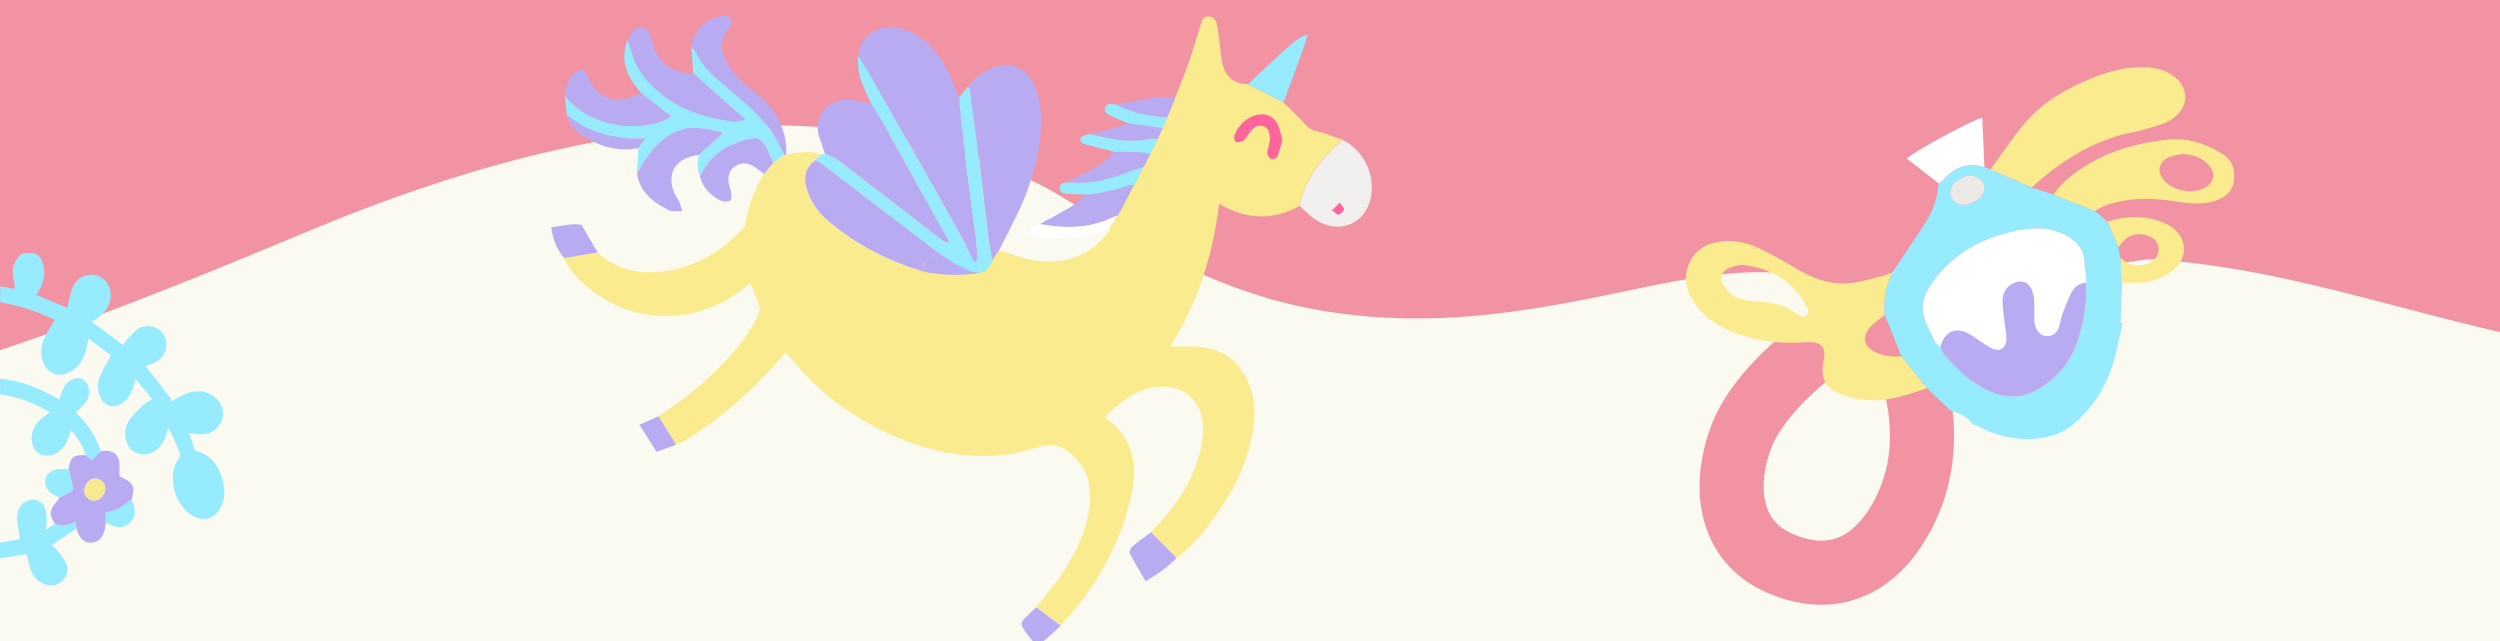 <svg xmlns="http://www.w3.org/2000/svg" fill="none" viewBox="0 0 390 100" height="100" width="390">
<rect x="0" y="0" width="390" height="100" fill="#333333" stroke="none"/>
<g clip-path="url(#clip0_4234_29169)">
<rect fill="#FBFAF1" height="100" width="390"></rect>
<path fill="#F193A3" d="M407 -1H-17V56L22.53 37L80.471 17.387L114.045 11.258L148.701 21.064L210.684 44.94L246.918 42.516L284.078 35.774L304.245 44.94L366.928 35.774L407 53.047V-1Z"></path>
<path stroke-linecap="round" stroke-width="10" stroke="#F193A3" d="M-353 12.344C-335 31.048 -326.253 28.569 -310.8 31.516C-306.338 32.367 -301.12 31.688 -296.568 31.688C-292.202 31.688 -286.579 32.551 -282.38 31.3C-278.215 30.059 -273.424 28.761 -269.142 27.983C-254.611 25.344 -239.961 26.788 -226.264 32.851C-217.648 36.666 -209.533 41.412 -200.827 45.044C-190.185 49.483 -179.599 53.301 -168.792 57.323C-154.991 62.458 -139.2 64.208 -124.469 65.034C-104.338 66.164 -85.071 64.687 -65.009 63.311C-25.898 60.63 10.14 46.531 45.597 31.688C72.425 20.457 101.159 12.494 130.765 15.015C144.087 16.149 157.944 20.003 169.215 27.035C181.528 34.718 193.345 41.445 208.117 43.708C223.52 46.069 237.021 43.789 251.989 40.649C262.679 38.407 277.844 34.994 288.225 40.219C293.61 42.929 295.718 50.731 297.532 55.729C300.237 63.179 300.943 71.473 297.532 78.907C293.732 87.189 287.026 91.88 277.742 87.912C269.461 84.372 268.924 75.611 271.507 68.481C274.298 60.778 283.383 53.852 290.258 49.481C300.057 43.252 309.874 36.914 321.931 35.738C348.208 33.175 372.173 43.224 397.43 48.318C404.681 49.781 412.126 51.158 419.524 51.679C428.957 52.342 438.242 50.059 447.356 47.974C459.571 44.854 516.822 18.713 525 16.222"></path>
<g clip-path="url(#clip1_4234_29169)">
<path fill="#B8ABF2" d="M11.92 82.455C11.876 82.163 11.832 81.865 11.766 81.438C10.666 81.955 9.654 82.18 8.614 81.736C7.63 80.382 7.663 79.635 8.746 78.37C8.945 78.134 9.11 77.87 9.291 77.623C9.808 77.353 10.32 77.061 10.848 76.814C11.425 76.538 11.508 76.167 11.304 75.555C11.04 74.774 10.908 73.942 10.721 73.133C10.947 71.329 11.469 70.913 13.351 71.003C13.648 71.239 13.944 71.481 14.291 71.756C14.797 71.262 15.254 70.812 15.716 70.363C17.613 70.144 18.521 70.779 18.642 72.419C18.664 72.74 18.637 73.066 18.637 73.391C18.637 73.672 18.637 73.954 18.637 74.296C18.945 74.454 19.258 74.605 19.566 74.768C20.721 75.375 20.996 76.038 20.672 77.353C20.611 77.583 20.584 77.825 20.54 78.061C20.391 78.117 20.21 78.134 20.1 78.235C19.082 79.179 17.872 79.724 16.497 79.966L16.497 81.522C16.409 82.034 16.398 82.573 16.222 83.051C15.886 83.978 15.237 84.613 14.22 84.664C13.224 84.72 12.624 84.102 12.212 83.259C12.091 83.012 12.03 82.731 11.937 82.466L11.92 82.455ZM14.726 78.089C15.65 78.072 16.442 77.139 16.398 76.117C16.365 75.285 15.677 74.65 14.819 74.656C13.956 74.662 13.158 75.549 13.152 76.51C13.152 77.432 13.823 78.106 14.726 78.089Z"></path>
<path fill="#97EBFF" d="M0.006 44.7C0.743 44.812 1.48 44.919 2.349 45.054C2.234 44.273 2.151 43.61 2.036 42.947C1.865 41.963 2.129 41.087 2.69 40.317C3.224 39.587 3.95 39.193 4.869 39.379C5.749 39.558 6.381 40.075 6.667 40.969C7.124 42.407 6.871 43.773 6.211 45.082C6.068 45.363 5.881 45.621 5.65 45.998C7.256 46.672 8.813 47.324 10.496 48.032C10.589 47.583 10.639 47.189 10.749 46.818C10.991 46.009 11.134 45.133 11.546 44.425C12.454 42.857 14.357 42.413 15.804 43.295C17.19 44.144 17.674 45.987 16.948 47.577C16.42 48.734 15.496 49.482 14.308 50.207C15.171 50.831 15.963 51.387 16.739 51.965C17.536 52.561 18.323 53.185 19.198 53.859C19.418 53.544 19.577 53.23 19.808 52.988C20.386 52.387 20.914 51.679 21.607 51.263C23.032 50.398 24.902 50.982 25.628 52.381C26.381 53.837 25.853 55.601 24.363 56.444C23.884 56.714 23.345 56.865 22.674 57.135C23.405 58.023 24.143 58.883 24.836 59.776C25.523 60.664 26.172 61.586 26.876 62.547C27.234 62.333 27.553 62.108 27.899 61.928C29.599 61.029 31.337 60.602 33.108 61.687C35.144 62.923 35.375 65.575 33.587 67.002C32.795 67.632 31.871 67.817 30.892 67.75C30.501 67.722 30.116 67.649 29.522 67.57C29.841 68.559 30.116 69.407 30.391 70.262C33.373 71.076 34.566 73.313 34.962 76.167C35.105 77.196 34.913 78.196 34.451 79.118C33.576 80.871 31.821 81.433 30.122 80.505C29.742 80.297 29.368 80.039 29.066 79.73C27.421 78.039 26.75 75.976 27.036 73.622C27.113 72.998 27.344 72.318 27.718 71.835C28.197 71.211 28.136 70.728 27.839 70.082C27.338 68.986 26.937 67.851 26.255 66.738C26.145 67.098 26.029 67.452 25.925 67.817C25.595 68.947 25.001 69.874 23.972 70.469C22.025 71.593 19.819 70.436 19.561 68.16C19.429 67.008 19.731 65.98 20.474 65.109C21.387 64.041 22.327 62.996 23.735 62.288C22.905 61.265 22.113 60.288 21.178 59.136C20.985 59.754 20.864 60.158 20.727 60.557C20.364 61.574 19.814 62.451 18.868 63.002C17.597 63.743 16.326 63.35 15.672 62.007C15.034 60.692 15.237 59.394 15.842 58.147C16.26 57.276 16.761 56.45 17.3 55.461C16.172 54.607 15.05 53.758 13.796 52.808C13.626 53.634 13.537 54.264 13.367 54.865C12.944 56.337 12.085 57.467 10.699 58.119C8.956 58.933 7.305 58.214 6.678 56.365C6.189 54.927 6.453 53.556 7.14 52.258C7.553 51.477 8.031 50.741 8.527 49.909C5.798 48.51 2.943 47.712 0.023 47.127L0.023 44.689L0.006 44.7Z"></path>
<path fill="#97EBFF" d="M13.345 70.998C12.911 69.542 12.157 68.289 11.057 67.087C10.864 67.677 10.727 68.138 10.562 68.582C10.006 70.088 8.747 71.065 7.366 71.082C6.134 71.099 5.237 70.368 5.017 69.127C4.748 67.643 5.204 66.407 6.326 65.435C6.744 65.075 7.195 64.749 7.757 64.317C5.281 62.805 2.74 61.906 0.012 61.513L0.012 59.074C2.894 59.344 5.556 60.333 8.109 61.687C8.455 61.872 8.802 62.063 9.236 62.294C9.385 61.872 9.517 61.507 9.649 61.142C9.935 60.366 10.347 59.686 11.084 59.276C12.371 58.551 13.736 59.282 13.879 60.765C13.967 61.659 13.747 62.457 13.114 63.097C12.723 63.496 12.316 63.873 11.832 64.345C13.604 66.036 14.94 68.008 15.716 70.352C15.254 70.801 14.797 71.251 14.291 71.745C13.95 71.47 13.653 71.234 13.351 70.992L13.345 70.998Z"></path>
<path fill="#97EBFF" d="M0.006 84.658C1.007 84.473 2.008 84.287 3.103 84.085C3.048 83.708 2.998 83.405 2.96 83.102C2.85 82.264 2.646 81.421 2.668 80.584C2.696 79.466 3.207 78.561 4.291 78.112C5.413 77.651 6.623 78.129 7.047 79.331C7.267 79.955 7.245 80.674 7.283 81.348C7.3 81.691 7.201 82.04 7.124 82.618C7.74 82.247 8.174 81.989 8.609 81.736C9.654 82.18 10.666 81.955 11.761 81.438C11.827 81.865 11.871 82.163 11.915 82.455C10.661 83.287 9.401 84.124 8.059 85.018C8.334 85.259 8.631 85.445 8.834 85.709C9.341 86.366 9.913 87.012 10.254 87.754C10.732 88.799 10.496 89.844 9.671 90.648C8.829 91.474 7.8 91.463 6.783 91.064C5.705 90.648 5.078 89.772 4.731 88.687C4.5 87.962 4.33 87.215 4.121 86.445C2.723 86.664 1.359 86.878 0.001 87.091L0.001 84.652L0.006 84.658Z"></path>
<path fill="#97EBFF" d="M16.48 81.506L16.48 79.949C17.855 79.707 19.066 79.162 20.083 78.218C20.193 78.117 20.375 78.1 20.523 78.044C20.633 78.258 20.782 78.46 20.848 78.685C21.161 79.764 21.134 80.803 20.243 81.59C19.373 82.354 18.372 82.388 17.344 81.91C17.058 81.775 16.772 81.641 16.486 81.5L16.48 81.506Z"></path>
<path fill="#97EBFF" d="M10.71 73.127C10.897 73.937 11.029 74.768 11.293 75.549C11.502 76.162 11.42 76.533 10.837 76.808C10.309 77.061 9.797 77.347 9.28 77.617C8.801 77.359 8.257 77.173 7.85 76.825C6.59 75.746 6.854 73.925 8.405 73.358C9.109 73.099 9.935 73.189 10.705 73.122L10.71 73.127Z"></path>
<path fill="#F7E98E" d="M14.726 78.089C13.824 78.106 13.147 77.426 13.153 76.51C13.158 75.555 13.956 74.667 14.819 74.656C15.677 74.65 16.365 75.285 16.398 76.117C16.442 77.134 15.65 78.067 14.726 78.089Z"></path>
</g>
<g clip-path="url(#clip2_4234_29169)">
<path fill="#97EBFF" d="M120.642 25.436C121.227 25.021 121.802 24.614 122.386 24.198C121.881 23.251 121.395 22.293 120.86 21.365C119.087 18.309 116.363 16.113 113.698 13.86C111.737 12.196 109.686 10.61 108.616 8.183C108.468 7.854 108.101 7.622 107.834 7.341C107.943 8.715 108.052 10.088 108.16 11.461C110.835 13.85 113.51 16.229 116.195 18.618C115.412 18.928 114.718 19.015 114.065 18.908C110.479 18.357 107.011 17.419 104.03 15.281C101.493 13.463 99.443 11.268 98.591 8.202C98.413 7.554 98.135 6.935 97.907 6.297C97.046 8.434 97.283 10.475 98.472 12.419C98.918 13.134 99.463 13.792 99.958 14.479C101.513 15.707 103.079 16.935 104.654 18.173C100.83 20.736 91.954 20.156 88.13 14.856C88.229 15.891 88.318 16.916 88.417 17.951C91.914 20.814 96.025 21.81 100.701 21.578C100.245 22.206 99.928 22.661 99.601 23.106C99.522 24.45 99.433 25.785 99.354 27.119C99.75 26.433 100.107 25.717 100.542 25.059C102.593 21.964 105.149 19.643 109.27 19.982C110.498 20.078 111.697 20.456 112.896 20.698C111.529 21.916 110.271 23.048 109.003 24.179C108.804 25.282 108.695 26.375 109.171 27.438C109.379 27.1 109.607 26.771 109.805 26.433C111.212 23.937 113.51 22.603 116.195 21.819C118.225 21.229 118.82 21.539 119.761 23.415C120.088 24.073 120.355 24.759 120.642 25.436Z"></path>
<path fill="#F9EC8E" d="M200.022 21.684C199.864 22.448 199.784 23.26 199.497 23.986C199.339 24.373 198.784 24.885 198.437 24.866C197.764 24.827 197.575 24.247 197.754 23.579C197.932 22.922 198.14 22.245 198.12 21.578C198.1 20.862 197.991 20.03 197.159 19.711C196.258 19.363 195.584 19.866 195.049 20.514C194.683 20.949 194.455 21.51 194.029 21.887C193.751 22.139 193.197 22.313 192.85 22.226C192.285 22.081 192.355 21.568 192.563 21.094C193.117 19.866 193.96 18.86 195.178 18.222C196.991 17.264 198.824 17.941 199.567 19.837C199.794 20.407 199.864 21.036 200.022 21.694V21.684ZM162.121 69.693C162.121 69.693 162.121 69.76 162.121 69.789C161.972 69.828 161.794 69.828 161.615 69.828C161.794 69.78 161.962 69.731 162.121 69.683V69.693Z"></path>
<path fill="#FAEC8E" d="M87.981 40.243C89.051 42.69 90.993 44.412 93.123 45.911C99.79 50.592 108.715 50.408 115.263 45.534C115.818 45.118 116.353 44.702 117.096 44.151C117.601 45.514 118.156 46.742 118.503 48.029C118.622 48.493 118.305 49.131 118.057 49.624C116.581 52.497 114.5 54.944 112.242 57.255C109.666 59.895 106.813 62.226 103.683 64.238C103.346 64.46 103.039 64.712 102.722 64.954C103.623 66.433 104.535 67.913 105.436 69.393C106.159 69.025 106.912 68.716 107.596 68.281C112.757 65.012 117.274 61.017 121.267 56.443C121.673 55.979 122.099 55.524 122.544 55.031C124.605 57.207 126.398 59.48 128.577 61.298C137.037 68.319 149.302 73.319 160.456 70.186C160.833 70.079 161.219 69.963 161.605 69.847C161.784 69.799 161.952 69.751 162.11 69.702C162.576 69.586 163.042 69.47 163.507 69.431C165.389 69.248 166.875 70.515 168.064 71.782C169.263 73.058 169.837 74.664 169.976 76.414C170.234 79.625 169.392 82.585 168.005 85.438C166.638 88.271 164.845 90.844 162.824 93.252C162.418 93.726 162.041 94.229 161.655 94.722C162.933 95.67 164.201 96.627 165.479 97.575C166.766 96.047 168.173 94.587 169.322 92.972C172.849 88.02 175.405 82.643 176.603 76.695C177.525 72.168 176.603 68.232 172.631 65.311C172.552 65.244 172.522 65.118 172.413 64.905C174.691 63.077 176.683 60.892 179.932 60.428C184.291 59.799 187.382 62.072 187.659 66.385C187.808 68.706 187.203 70.892 186.381 73.029C185.014 76.608 182.775 79.625 180.11 82.372C179.912 82.575 179.744 82.807 179.546 83.02C180.873 84.354 182.201 85.689 183.528 87.024C186.183 85.09 188.154 82.556 189.997 79.935C192.85 75.911 194.841 71.52 195.534 66.636C195.911 64.054 195.663 61.53 194.504 59.141C192.939 55.901 190.254 54.276 186.639 54.064C185.321 53.986 183.994 54.054 182.527 54.054C186.837 47.332 189.184 39.905 190.185 31.781C194.415 34.295 198.566 34.411 202.726 32.129C203.063 30.282 203.836 28.609 204.787 26.994C205.986 24.953 207.709 23.386 209.384 21.781C208.155 21.365 206.937 20.862 205.679 20.552C204.866 20.349 204.232 20.088 203.658 19.45C202.568 18.231 201.349 17.119 200.181 15.959C198.348 15.02 196.505 14.082 194.663 13.144C192.315 13.067 191.037 11.8 190.631 9.633C190.423 8.521 190.353 7.39 190.205 6.268C190.096 5.426 190.027 4.575 189.828 3.763C189.68 3.154 189.343 2.564 188.55 2.564C187.758 2.564 187.52 3.173 187.322 3.792C186.698 5.794 186.114 7.825 185.42 9.817C184.786 11.635 184.033 13.415 183.33 15.214C182.914 16.229 182.498 17.255 182.082 18.27C181.834 18.85 181.576 19.43 181.329 20.011C181.081 20.562 180.833 21.104 180.586 21.655C180.19 22.458 179.783 23.251 179.387 24.053C179.1 24.634 178.822 25.204 178.545 25.775C178.446 25.891 178.347 26.017 178.248 26.133H178.268C177.891 26.926 177.515 27.738 177.128 28.541C177.029 28.647 176.94 28.763 176.841 28.87H176.871C176.039 30.436 175.217 32.023 174.384 33.609C173.929 34.266 173.463 34.934 173.007 35.591C173.037 35.736 173.136 35.93 173.077 36.007C170.016 39.982 165.914 41.462 160.961 40.553C159.218 40.234 157.534 39.537 155.82 39.015C155.622 39.276 155.434 39.547 155.235 39.808C154.066 39.663 152.868 39.827 151.709 40.011C150.342 40.224 148.975 40.437 147.598 40.65C146.3 40.853 145.002 41.046 143.764 41.472C143.387 41.607 143.011 41.752 142.654 41.936C137.761 40.359 133.303 37.951 129.34 34.653C127.626 33.222 126.309 31.404 125.724 29.17C125.269 27.458 125.685 26.055 127.121 24.963C127.408 24.682 127.696 24.382 127.983 24.102C126.735 23.579 125.447 23.676 124.139 23.87C123.634 23.937 123.139 24.015 122.644 24.102C122.544 24.131 122.445 24.169 122.346 24.198C121.762 24.614 121.177 25.021 120.603 25.436C120.107 25.997 119.612 26.568 119.127 27.129C117.77 29.46 116.769 31.916 116.363 34.595C116.303 35.011 116.066 35.466 115.769 35.775C111.945 39.818 107.328 42.284 101.602 42.468C98.373 42.574 95.569 41.481 93.182 39.383C91.439 39.663 89.695 39.953 87.951 40.234L87.981 40.243Z"></path>
<path fill="#B8ABF2" d="M135.928 16.171C134.739 15.949 133.55 15.552 132.352 15.543C128.627 15.504 126.586 18.647 128.023 22.003C128.3 22.651 128.469 23.357 128.677 24.034C129.35 24.334 130.113 24.527 130.678 24.963C135.888 28.947 141.069 32.971 146.27 36.965C146.775 37.352 147.251 37.874 148.232 37.903C147.211 36.085 146.29 34.469 145.379 32.835C143.041 28.647 140.733 24.45 138.375 20.262C137.592 18.879 136.73 17.535 135.908 16.171H135.928Z"></path>
<path fill="#F2F0EE" d="M209.423 21.79C207.739 23.396 206.016 24.963 204.817 26.994C203.866 28.609 203.083 30.282 202.756 32.129C203.618 32.883 204.401 33.754 205.362 34.353C209.037 36.675 213.188 34.818 213.881 30.611C214.476 27.013 212.742 23.57 209.423 21.781V21.79ZM207.67 32.787C208.244 32.39 208.552 32.032 208.908 31.984C209.146 31.955 209.433 32.39 209.701 32.622C209.423 32.922 209.205 33.357 208.859 33.483C208.651 33.56 208.264 33.154 207.67 32.787Z"></path>
<path fill="#B8ABF2" d="M97.897 6.306C98.125 6.935 98.403 7.564 98.581 8.212C99.433 11.278 101.484 13.473 104.02 15.291C107.001 17.429 110.469 18.357 114.055 18.918C114.709 19.015 115.392 18.928 116.185 18.628C113.51 16.239 110.835 13.86 108.151 11.471C104.644 11.345 102.563 9.73 101.672 6.452C101.583 6.123 101.513 5.794 101.414 5.465C101.008 4.101 99.898 3.763 98.838 4.759C98.413 5.165 98.204 5.794 97.897 6.316V6.306Z"></path>
<path fill="#B8ABF2" d="M109.003 24.179C110.271 23.048 111.529 21.916 112.896 20.698C111.697 20.456 110.498 20.078 109.27 19.982C105.159 19.653 102.593 21.964 100.543 25.059C100.107 25.717 99.75 26.433 99.354 27.119C99.869 29.972 101.88 31.597 104.347 32.796C104.842 33.038 105.545 32.883 106.417 32.922C106.219 32.274 106.14 31.849 105.961 31.481C105.743 31.026 105.397 30.62 105.208 30.156C103.891 26.994 105.436 24.566 109.003 24.179Z"></path>
<path fill="#B8ABF2" d="M107.834 7.341C108.101 7.622 108.468 7.854 108.616 8.183C109.686 10.61 111.737 12.206 113.698 13.86C116.363 16.113 119.087 18.309 120.86 21.365C121.395 22.293 121.881 23.251 122.386 24.198C122.485 24.169 122.584 24.131 122.683 24.102C122.723 20.137 121.088 16.955 117.918 14.508C117.007 13.802 116.016 13.154 115.263 12.303C114.401 11.336 113.649 10.233 113.054 9.082C112.291 7.602 112.579 6.094 113.441 4.691C113.589 4.45 113.837 4.246 113.926 3.985C114.055 3.637 114.263 3.096 114.114 2.922C113.857 2.641 113.322 2.448 112.925 2.477C111.538 2.583 110.35 3.163 109.409 4.169C108.576 5.069 107.982 6.094 107.834 7.322V7.341Z"></path>
<path fill="#B8ABF2" d="M88.13 14.856C91.954 20.156 100.83 20.736 104.654 18.173C103.079 16.935 101.513 15.707 99.958 14.479C99.334 14.759 98.72 15.107 98.066 15.301C95.847 15.959 93.747 15.233 92.449 13.367C92.162 12.951 91.993 12.457 91.716 12.022C91.429 11.568 91.033 10.755 90.795 10.794C90.26 10.871 89.675 11.297 89.329 11.742C88.625 12.641 88.061 13.637 88.13 14.846V14.856Z"></path>
<path fill="#B8ABF2" d="M120.642 25.436C120.345 24.759 120.088 24.073 119.761 23.415C118.82 21.549 118.225 21.23 116.194 21.819C113.52 22.593 111.212 23.937 109.805 26.433C109.607 26.781 109.389 27.11 109.171 27.439C109.607 29.286 110.825 30.524 112.509 31.317C112.906 31.5 113.549 31.481 113.936 31.278C114.144 31.172 114.114 30.485 114.065 30.079C114.005 29.576 113.758 29.102 113.678 28.609C113.52 27.603 113.708 26.674 114.58 26.007C115.452 25.349 116.432 25.349 117.363 25.833C118.017 26.172 118.572 26.684 119.176 27.119C119.672 26.558 120.157 25.997 120.652 25.427L120.642 25.436Z"></path>
<path fill="#B8ABF2" d="M174.424 33.599C175.256 32.013 176.088 30.427 176.911 28.841C176.623 28.87 176.316 28.841 176.059 28.928C173.879 29.663 171.65 30.185 169.342 30.33C168.669 30.93 168.064 31.645 167.301 32.11C165.637 33.135 163.904 34.025 162.19 34.972C163.141 35.098 164.092 35.272 165.053 35.34C167.906 35.553 170.689 35.301 173.295 34.005C173.651 33.831 174.048 33.725 174.424 33.589V33.599Z"></path>
<path fill="#B8ABF2" d="M183.548 87.033C182.22 85.699 180.893 84.364 179.565 83.029C178.605 83.745 177.604 84.432 176.693 85.215C176.415 85.457 176.128 86.076 176.247 86.327C176.98 87.778 177.842 89.161 178.714 90.66C180.616 89.558 182.201 88.455 183.538 87.033H183.548Z"></path>
<path fill="#B8ABF2" d="M178.585 25.775C178.862 25.204 179.149 24.624 179.427 24.053C178.882 23.947 178.347 23.763 177.792 23.744C176.485 23.686 175.177 23.705 173.869 23.696C172.71 25.098 171.204 26.036 169.59 26.839C168.51 27.38 167.41 27.903 166.321 28.435C169.946 28.783 173.354 27.98 176.653 26.578C177.178 26.355 177.753 26.268 178.297 26.113H178.278C178.377 26.007 178.476 25.891 178.575 25.765L178.585 25.775Z"></path>
<path fill="#B8ABF2" d="M87.991 40.243C89.735 39.963 91.478 39.673 93.232 39.392C92.439 38.029 91.647 36.665 90.716 35.069C89.368 34.779 87.813 35.253 86 35.446C86.228 37.294 86.842 38.86 87.991 40.234V40.243Z"></path>
<path fill="#B8ABF2" d="M165.479 97.585C164.211 96.637 162.933 95.68 161.655 94.732C161.239 95.128 160.813 95.505 160.417 95.921C159.911 96.444 159.059 96.947 159.476 97.749C159.981 98.726 160.744 99.597 161.487 100.438C161.615 100.573 162.309 100.438 162.566 100.225C163.577 99.393 164.518 98.475 165.479 97.594V97.585Z"></path>
<path fill="#B8ABF2" d="M99.602 23.106C99.919 22.661 100.245 22.206 100.701 21.578C96.025 21.81 91.914 20.814 88.417 17.951C88.695 19.334 89.616 20.253 90.725 21.017C93.4 22.854 96.323 23.715 99.602 23.106Z"></path>
<path fill="#B8ABF2" d="M182.131 18.26C182.547 17.245 182.954 16.22 183.37 15.204C180.903 14.856 178.545 15.601 176.158 15.949C175.474 16.046 174.791 16.171 174.107 16.287C176.613 17.622 179.308 18.173 182.131 18.26Z"></path>
<path fill="#B8ABF2" d="M170.214 20.949C173.126 21.684 176.039 22.293 179.07 21.713C179.575 21.616 180.11 21.665 180.625 21.645C180.873 21.094 181.121 20.552 181.368 20.001C179.595 19.75 177.832 19.498 176.059 19.247C174.553 19.711 173.037 20.185 171.531 20.639C171.105 20.765 170.65 20.843 170.214 20.939V20.949Z"></path>
<path fill="#B8ABF2" d="M105.456 69.374C104.555 67.894 103.643 66.414 102.742 64.944C101.741 65.379 100.751 65.814 99.75 66.25C100.642 67.652 101.533 69.054 102.415 70.466C103.425 70.109 104.446 69.741 105.456 69.383V69.374Z"></path>
<path fill="#B8ABF2" d="M125.774 29.17C126.359 31.404 127.666 33.212 129.39 34.653C132.56 37.294 136.166 39.421 140.019 40.969C141.07 41.385 142.139 41.762 143.219 42.1C143.645 42.236 144.111 42.419 144.576 42.506C144.339 42.39 144.16 42.197 144.101 41.907C144.012 41.491 144.19 41.065 144.448 40.737C144.705 40.408 145.052 40.147 145.379 39.876C145.636 39.653 145.884 39.421 146.161 39.218C140.188 34.663 134.214 30.098 128.231 25.552C127.914 25.32 127.528 25.166 127.171 24.972C125.725 26.065 125.318 27.467 125.774 29.179V29.17Z"></path>
<path fill="#B8ABF2" d="M145.686 29.334C142.476 23.628 139.277 17.922 136.057 12.216C135.383 11.026 134.64 9.885 133.927 8.715C133.967 6.055 136.364 4.034 139.227 4.266C141.357 4.44 143.13 5.349 144.656 6.742C146.538 8.444 147.746 10.572 148.648 12.873C148.965 13.666 149.302 14.44 149.629 15.223C149.757 16.626 149.866 18.028 150.025 19.43C150.461 23.183 150.916 26.926 151.382 30.678C151.679 33.029 152.046 35.359 152.323 37.719C152.363 38.029 152.383 38.348 152.393 38.667C153.036 38.793 153.651 39.005 154.235 39.305C154.374 39.373 154.503 39.45 154.612 39.537C154.463 38.909 154.324 38.28 154.245 37.642C153.611 32.477 153.027 27.303 152.412 22.139C152.085 19.44 151.709 16.761 151.333 14.073C151.303 13.87 151.144 13.676 151.045 13.473C151.877 12.274 153.027 11.423 154.344 10.804C157.326 9.411 160.04 10.388 161.348 13.347C162.23 15.359 162.507 17.496 162.398 19.663C162.15 24.295 160.912 28.705 158.931 32.903C157.96 34.953 156.89 36.965 155.87 38.996C155.196 39.924 154.621 40.843 154.047 41.829C153.958 41.974 153.869 42.11 153.75 42.216C153.571 42.381 153.324 42.448 153.076 42.497C150.451 43.029 147.756 42.971 145.111 42.574C144.884 42.535 144.636 42.497 144.438 42.381C143.824 42.013 144.101 41.162 144.448 40.717C144.705 40.388 145.052 40.127 145.379 39.856C145.636 39.634 145.884 39.402 146.161 39.199C146.32 39.083 146.498 38.967 146.677 38.87C147.202 38.618 147.786 38.56 148.371 38.512C149.153 38.444 149.965 38.415 150.768 38.444C150.56 38.029 150.342 37.622 150.114 37.216C148.648 34.576 147.172 31.945 145.696 29.315L145.686 29.334ZM154.82 40.437C154.82 40.437 154.839 40.417 154.849 40.408H154.81C154.81 40.408 154.81 40.427 154.81 40.437H154.82Z"></path>
<path fill="#97EBFF" d="M148.291 40.727C146.984 39.905 145.775 38.957 144.566 38C142.625 36.52 140.673 35.031 138.732 33.551C135.235 30.881 131.728 28.212 128.221 25.543C127.904 25.301 127.518 25.156 127.161 24.972C127.448 24.682 127.736 24.392 128.023 24.111C128.241 24.092 128.459 24.063 128.677 24.044C129.35 24.344 130.113 24.537 130.678 24.972C135.888 28.957 141.069 32.98 146.27 36.974C146.776 37.361 147.251 37.883 148.232 37.913C147.211 36.094 146.29 34.479 145.379 32.845C143.041 28.657 140.733 24.46 138.375 20.272C137.592 18.889 136.731 17.545 135.908 16.181C135.75 15.833 135.601 15.485 135.433 15.136C134.422 13.115 133.59 11.046 133.907 8.715C134.62 9.875 135.354 11.026 136.027 12.206C139.247 17.902 142.456 23.618 145.666 29.324C147.142 31.955 148.628 34.586 150.084 37.226C150.659 38.27 151.194 39.334 151.739 40.388C151.877 40.659 151.966 40.737 152.145 40.988C152.254 40.785 152.412 40.65 152.412 40.417C152.383 39.508 152.412 38.599 152.313 37.709C152.036 35.359 151.669 33.019 151.372 30.669C150.897 26.916 150.451 23.173 150.005 19.421C149.837 18.018 149.738 16.616 149.609 15.214C150.084 14.633 150.56 14.053 151.025 13.473C151.124 13.676 151.283 13.87 151.313 14.073C151.679 16.761 152.056 19.45 152.383 22.139C153.007 27.303 153.591 32.477 154.215 37.632C154.334 38.57 154.592 39.499 154.79 40.427C154.79 40.533 154.79 40.64 154.77 40.746C154.671 41.249 154.146 41.897 153.73 42.197C152.61 43.009 150.996 42.178 149.936 41.646C149.361 41.355 148.796 41.046 148.262 40.698L148.291 40.727Z"></path>
<path fill="#97EBFF" d="M194.702 13.154C196.545 14.092 198.388 15.03 200.22 15.968C201.498 12.477 202.905 9.024 204.014 5.397C203.275 5.468 202.135 6.213 200.597 7.631C199.626 8.531 198.645 9.411 197.684 10.31C196.684 11.249 195.693 12.206 194.702 13.154Z"></path>
<path fill="#97EBFF" d="M178.307 26.113C177.753 26.268 177.178 26.355 176.663 26.578C173.364 27.98 169.956 28.783 166.331 28.435C165.776 28.531 165.271 28.725 165.31 29.373C165.34 30.011 165.885 30.195 166.42 30.233C167.401 30.301 168.381 30.311 169.362 30.34C171.67 30.195 173.899 29.663 176.079 28.938C176.346 28.851 176.643 28.88 176.93 28.851L176.901 28.86C177 28.754 177.089 28.647 177.188 28.531C177.565 27.729 177.941 26.916 178.317 26.113H178.307Z"></path>
<path fill="white" d="M174.424 33.599C174.048 33.734 173.651 33.841 173.295 34.015C170.689 35.301 167.906 35.553 165.053 35.35C164.092 35.282 163.141 35.108 162.19 34.982C161.932 35.089 161.625 35.156 161.417 35.321C161.09 35.572 160.823 35.901 160.525 36.191C160.862 36.443 161.189 36.897 161.546 36.926C163.378 37.071 165.231 37.197 167.064 37.158C169.164 37.11 171.135 36.404 173.047 35.591C173.503 34.934 173.968 34.266 174.424 33.609V33.599Z"></path>
<path fill="#97EBFF" d="M173.869 23.696C175.177 23.705 176.485 23.696 177.792 23.744C178.337 23.763 178.882 23.947 179.427 24.053C179.833 23.251 180.229 22.448 180.625 21.645C180.11 21.665 179.575 21.616 179.07 21.713C176.039 22.293 173.116 21.684 170.214 20.949C170.036 20.949 169.837 20.891 169.699 20.949C169.303 21.113 168.698 21.258 168.599 21.549C168.371 22.177 169.005 22.429 169.501 22.564C170.957 22.97 172.423 23.309 173.889 23.676L173.869 23.696Z"></path>
<path fill="#97EBFF" d="M176.059 19.256C177.832 19.508 179.595 19.759 181.369 20.011C181.626 19.431 181.874 18.85 182.131 18.27C179.308 18.183 176.604 17.622 174.107 16.297C173.443 16.268 172.592 15.978 172.374 16.906C172.185 17.699 172.978 17.912 173.533 18.173C174.365 18.57 175.227 18.908 176.069 19.266L176.059 19.256Z"></path>
<path fill="#FF649C" d="M200.042 21.868C199.854 21.133 199.735 20.465 199.497 19.827C198.655 17.554 196.565 17.525 195.109 18.26C193.9 18.879 193.028 19.895 192.563 21.162C192.454 21.452 192.622 22.129 192.761 22.148C193.147 22.216 193.702 22.177 193.959 21.945C194.455 21.491 194.772 20.862 195.208 20.34C195.673 19.779 196.287 19.469 197.05 19.672C197.882 19.895 197.972 20.659 198.09 21.297C198.18 21.771 198.001 22.293 197.922 22.787C197.853 23.173 197.645 23.58 197.704 23.937C197.764 24.266 198.041 24.73 198.318 24.817C198.576 24.905 199.18 24.653 199.279 24.411C199.616 23.589 199.804 22.7 200.042 21.868Z"></path>
<path fill="#FF649C" d="M208.997 31.568C208.552 32.119 208.145 32.41 208.096 32.748C208.066 32.971 208.631 33.531 208.77 33.483C209.126 33.367 209.513 33.038 209.661 32.7C209.74 32.516 209.344 32.139 208.997 31.568Z"></path>
</g>
<path fill="#FAEC8E" d="M295.218 42.489C294.208 44.589 293.766 46.791 294.019 49.12C293.204 49.809 292.246 50.388 291.604 51.208C290.411 52.74 290.824 54.099 292.573 54.948C293.858 55.574 295.229 55.688 296.635 55.585C297.965 57.243 299.291 58.895 300.621 60.553C297.627 61.585 294.61 62.629 291.397 62.423C289.929 62.325 288.414 61.975 287.044 61.436C284.772 60.541 284.107 59.176 284.393 56.767C284.445 56.302 284.583 55.849 284.611 55.39C284.674 54.306 284.124 53.577 283.057 53.434C282.345 53.342 281.605 53.371 280.888 53.422C277.315 53.652 273.85 53.153 270.517 51.868C267.953 50.881 265.722 49.413 264.184 47.061C262.899 45.099 262.584 42.977 263.616 40.86C264.695 38.64 266.743 37.785 269.095 37.619C271.114 37.47 273.012 38.032 274.791 38.91C276.598 39.804 278.376 40.78 280.103 41.829C282.833 43.493 285.724 44.554 288.948 44.135C290.577 43.923 292.166 43.418 293.772 43.023C294.271 42.896 294.747 42.678 295.229 42.501L295.218 42.489ZM271.859 41.313C271.326 41.405 270.81 41.445 270.316 41.588C268.429 42.133 268.01 43.447 269.186 44.99C270.207 46.321 271.607 46.837 273.225 46.963C275.64 47.153 278.089 47.199 280.125 48.856C280.556 49.206 281.25 49.711 281.801 49.195C282.42 48.615 281.909 47.91 281.588 47.359C279.403 43.642 276.053 41.801 271.854 41.319L271.859 41.313Z"></path>
<path fill="#FAEC8E" d="M316.94 29.243C314.795 28.314 312.649 27.39 310.504 26.461C312.345 23.96 314.037 21.327 316.068 18.992C318.764 15.895 322.292 13.87 326.067 12.304C328.866 11.139 331.746 10.342 334.826 10.508C336.358 10.589 337.803 10.944 339.059 11.856C341.451 13.6 341.543 16.445 339.226 18.293C338.669 18.734 338.004 19.101 337.327 19.325C335.853 19.813 334.367 20.3 332.847 20.593C327.449 21.631 322.877 24.275 318.69 27.706C318.087 28.199 317.519 28.727 316.934 29.243H316.94Z"></path>
<path fill="#FAEC8E" d="M326.824 32.914C325.138 32.266 323.457 31.624 321.776 30.97C321.294 30.78 320.83 30.568 320.359 30.362C321.696 28.308 323.641 26.931 325.683 25.681C329.474 23.363 333.679 22.268 338.044 21.792C341.148 21.453 344.005 22.331 346.626 23.977C347.796 24.711 348.485 25.744 348.525 27.172C348.588 29.226 347.762 30.517 345.823 31.239C343.861 31.968 341.83 31.79 339.828 31.474C336.943 31.016 334.063 30.78 331.172 31.337C329.641 31.629 328.132 31.991 326.83 32.914H326.824ZM340.414 24.035C339.811 24.161 339.18 24.212 338.612 24.419C336.685 25.13 336.324 26.868 337.769 28.325C339.175 29.736 341.727 30.253 343.54 29.49C345.565 28.641 345.857 26.782 344.171 25.354C343.098 24.448 341.836 24.052 340.419 24.035H340.414Z"></path>
<path fill="#FAEC8E" d="M330.481 38.598C329.913 37.256 329.345 35.914 328.777 34.572C331.405 33.728 334.049 33.579 336.705 34.44C337.193 34.6 337.674 34.801 338.133 35.042C341.455 36.791 341.581 40.618 338.38 42.608C336.814 43.583 335.116 44.151 333.24 44.105C332.517 44.088 331.795 44.082 331.066 44.071C330.969 42.78 330.871 41.489 330.779 40.205C331.978 41.323 333.378 41.656 334.938 41.174C336.137 40.801 336.814 39.849 336.757 38.77C336.699 37.744 335.839 36.877 334.628 36.637C332.821 36.275 331.674 36.82 330.481 38.593V38.598Z"></path>
<path fill="white" d="M309.566 26.06C306.841 25.268 304.69 26.174 302.952 28.303C302.832 28.446 302.608 28.509 302.436 28.607C300.778 27.322 299.12 26.031 297.445 24.729C298.575 23.622 307.782 18.648 309.233 18.373C309.348 20.954 309.457 23.507 309.566 26.06Z"></path>
<path fill="#DDA4CA" d="M331.075 50.721C330.988 50.594 330.902 50.474 330.816 50.348C330.914 50.376 331.006 50.405 331.097 50.445C331.103 50.537 331.097 50.629 331.075 50.721Z"></path>
<path fill="#97EBFF" d="M331.075 50.72C330.88 51.529 330.685 52.337 330.49 53.146C329.63 58.189 327.582 62.611 323.653 66.019C321.874 67.562 319.769 68.279 317.417 68.445C314.274 68.669 311.365 67.975 308.606 66.512C308.337 66.369 308.027 66.3 307.74 66.197C306.908 64.957 305.606 64.47 304.27 64.034C303.054 62.875 301.837 61.716 300.621 60.558C299.291 58.9 297.965 57.248 296.635 55.59C295.763 53.433 294.891 51.282 294.019 49.125C293.766 46.796 294.208 44.593 295.218 42.494C296.939 39.907 298.7 37.337 300.375 34.721C301.562 32.868 302.268 30.821 302.428 28.612C302.6 28.515 302.824 28.451 302.945 28.308C304.688 26.186 306.834 25.279 309.559 26.065C309.874 26.197 310.184 26.335 310.499 26.467C312.645 27.39 314.79 28.32 316.935 29.249C318.077 29.622 319.213 29.994 320.354 30.367C320.83 30.568 321.295 30.786 321.771 30.976C323.452 31.629 325.138 32.272 326.819 32.92C327.467 33.477 328.116 34.027 328.764 34.584C329.332 35.926 329.9 37.268 330.467 38.611C330.565 39.144 330.668 39.683 330.766 40.217C330.863 41.507 330.961 42.798 331.053 44.083C330.972 46.171 330.886 48.265 330.806 50.353C330.892 50.479 330.978 50.599 331.064 50.726L331.075 50.72ZM302.709 54.093C302.864 54.471 302.939 54.925 303.197 55.217C305.526 57.885 308.004 60.322 311.526 61.464C313.775 62.193 315.84 61.923 317.807 60.827C321.289 58.888 323.458 55.86 324.49 52.056C325.196 49.464 325.603 46.802 325.46 44.089C325.362 43.01 325.224 41.938 325.179 40.853C325.093 38.783 323.831 37.521 322.178 36.66C319.723 35.387 317.085 35.461 314.452 36.018C309.209 37.125 304.74 39.534 301.545 43.951C300.466 45.437 299.635 47.181 300.053 49.028C300.403 50.559 301.247 51.982 301.923 53.427C302.055 53.714 302.445 53.875 302.715 54.099L302.709 54.093ZM306.983 27.35C306.53 27.568 305.732 27.832 305.084 28.302C304.316 28.853 304.075 30.069 304.402 30.826C304.723 31.566 305.784 32.157 306.753 31.922C307.476 31.75 308.239 31.411 308.796 30.935C309.427 30.396 309.725 29.559 309.427 28.692C309.18 27.97 308.09 27.316 306.977 27.35H306.983Z"></path>
<path fill="white" d="M302.71 54.094C302.44 53.876 302.05 53.709 301.918 53.422C301.241 51.977 300.392 50.554 300.048 49.023C299.629 47.176 300.461 45.438 301.539 43.946C304.735 39.529 309.203 37.12 314.446 36.013C317.079 35.456 319.718 35.382 322.173 36.655C323.831 37.516 325.087 38.783 325.173 40.849C325.219 41.927 325.357 43.005 325.454 44.084C324.439 44.158 323.653 44.692 323.205 45.541C322.626 46.619 322.184 47.778 321.754 48.931C321.502 49.602 321.444 50.348 321.215 51.025C320.922 51.885 320.263 52.442 319.362 52.43C318.45 52.419 317.836 51.811 317.555 50.962C317.412 50.531 317.366 50.05 317.354 49.591C317.331 48.661 317.412 47.721 317.343 46.797C317.297 46.195 317.148 45.564 316.884 45.03C316.362 43.969 315.352 43.659 314.274 44.101C313.012 44.611 312.433 45.65 312.415 46.9C312.398 48.128 312.628 49.355 312.76 50.583C312.84 51.352 313.052 52.12 313.018 52.878C312.955 54.392 311.934 54.994 310.591 54.272C309.547 53.715 308.595 52.987 307.608 52.327C305.847 51.151 303.582 51.031 302.715 54.088L302.71 54.094Z"></path>
<path fill="#B8ABF2" d="M302.707 54.092C303.573 51.029 305.839 51.155 307.6 52.331C308.587 52.99 309.539 53.719 310.583 54.275C311.925 54.992 312.946 54.396 313.009 52.882C313.038 52.124 312.831 51.356 312.751 50.587C312.619 49.359 312.384 48.132 312.407 46.904C312.424 45.654 313.009 44.621 314.265 44.105C315.344 43.663 316.354 43.973 316.876 45.034C317.139 45.573 317.289 46.204 317.334 46.801C317.403 47.724 317.323 48.665 317.346 49.594C317.357 50.053 317.403 50.53 317.547 50.965C317.828 51.815 318.442 52.428 319.354 52.434C320.254 52.446 320.92 51.889 321.206 51.029C321.436 50.346 321.493 49.606 321.746 48.935C322.176 47.782 322.623 46.629 323.197 45.545C323.65 44.702 324.43 44.162 325.446 44.088C325.589 46.801 325.182 49.463 324.476 52.055C323.444 55.853 321.275 58.887 317.793 60.826C315.831 61.922 313.761 62.186 311.512 61.463C307.99 60.327 305.512 57.889 303.183 55.216C302.925 54.924 302.856 54.47 302.695 54.092H302.707Z"></path>
<path fill="#ECE9E7" d="M306.983 27.35C308.091 27.316 309.18 27.97 309.433 28.692C309.731 29.558 309.433 30.396 308.802 30.935C308.24 31.411 307.482 31.75 306.76 31.922C305.79 32.157 304.729 31.566 304.408 30.826C304.081 30.063 304.322 28.853 305.09 28.302C305.739 27.832 306.536 27.568 306.989 27.35H306.983Z"></path>
</g>
<defs>
<clipPath id="clip0_4234_29169">
<rect fill="white" height="100" width="390"></rect>
</clipPath>
<clipPath id="clip1_4234_29169">
<rect transform="translate(35 91.486) rotate(-180)" fill="white" height="52" width="35"></rect>
</clipPath>
<clipPath id="clip2_4234_29169">
<rect transform="matrix(-1 0 0 1 214 2.486)" fill="white" height="98" width="128"></rect>
</clipPath>
</defs>
</svg>
